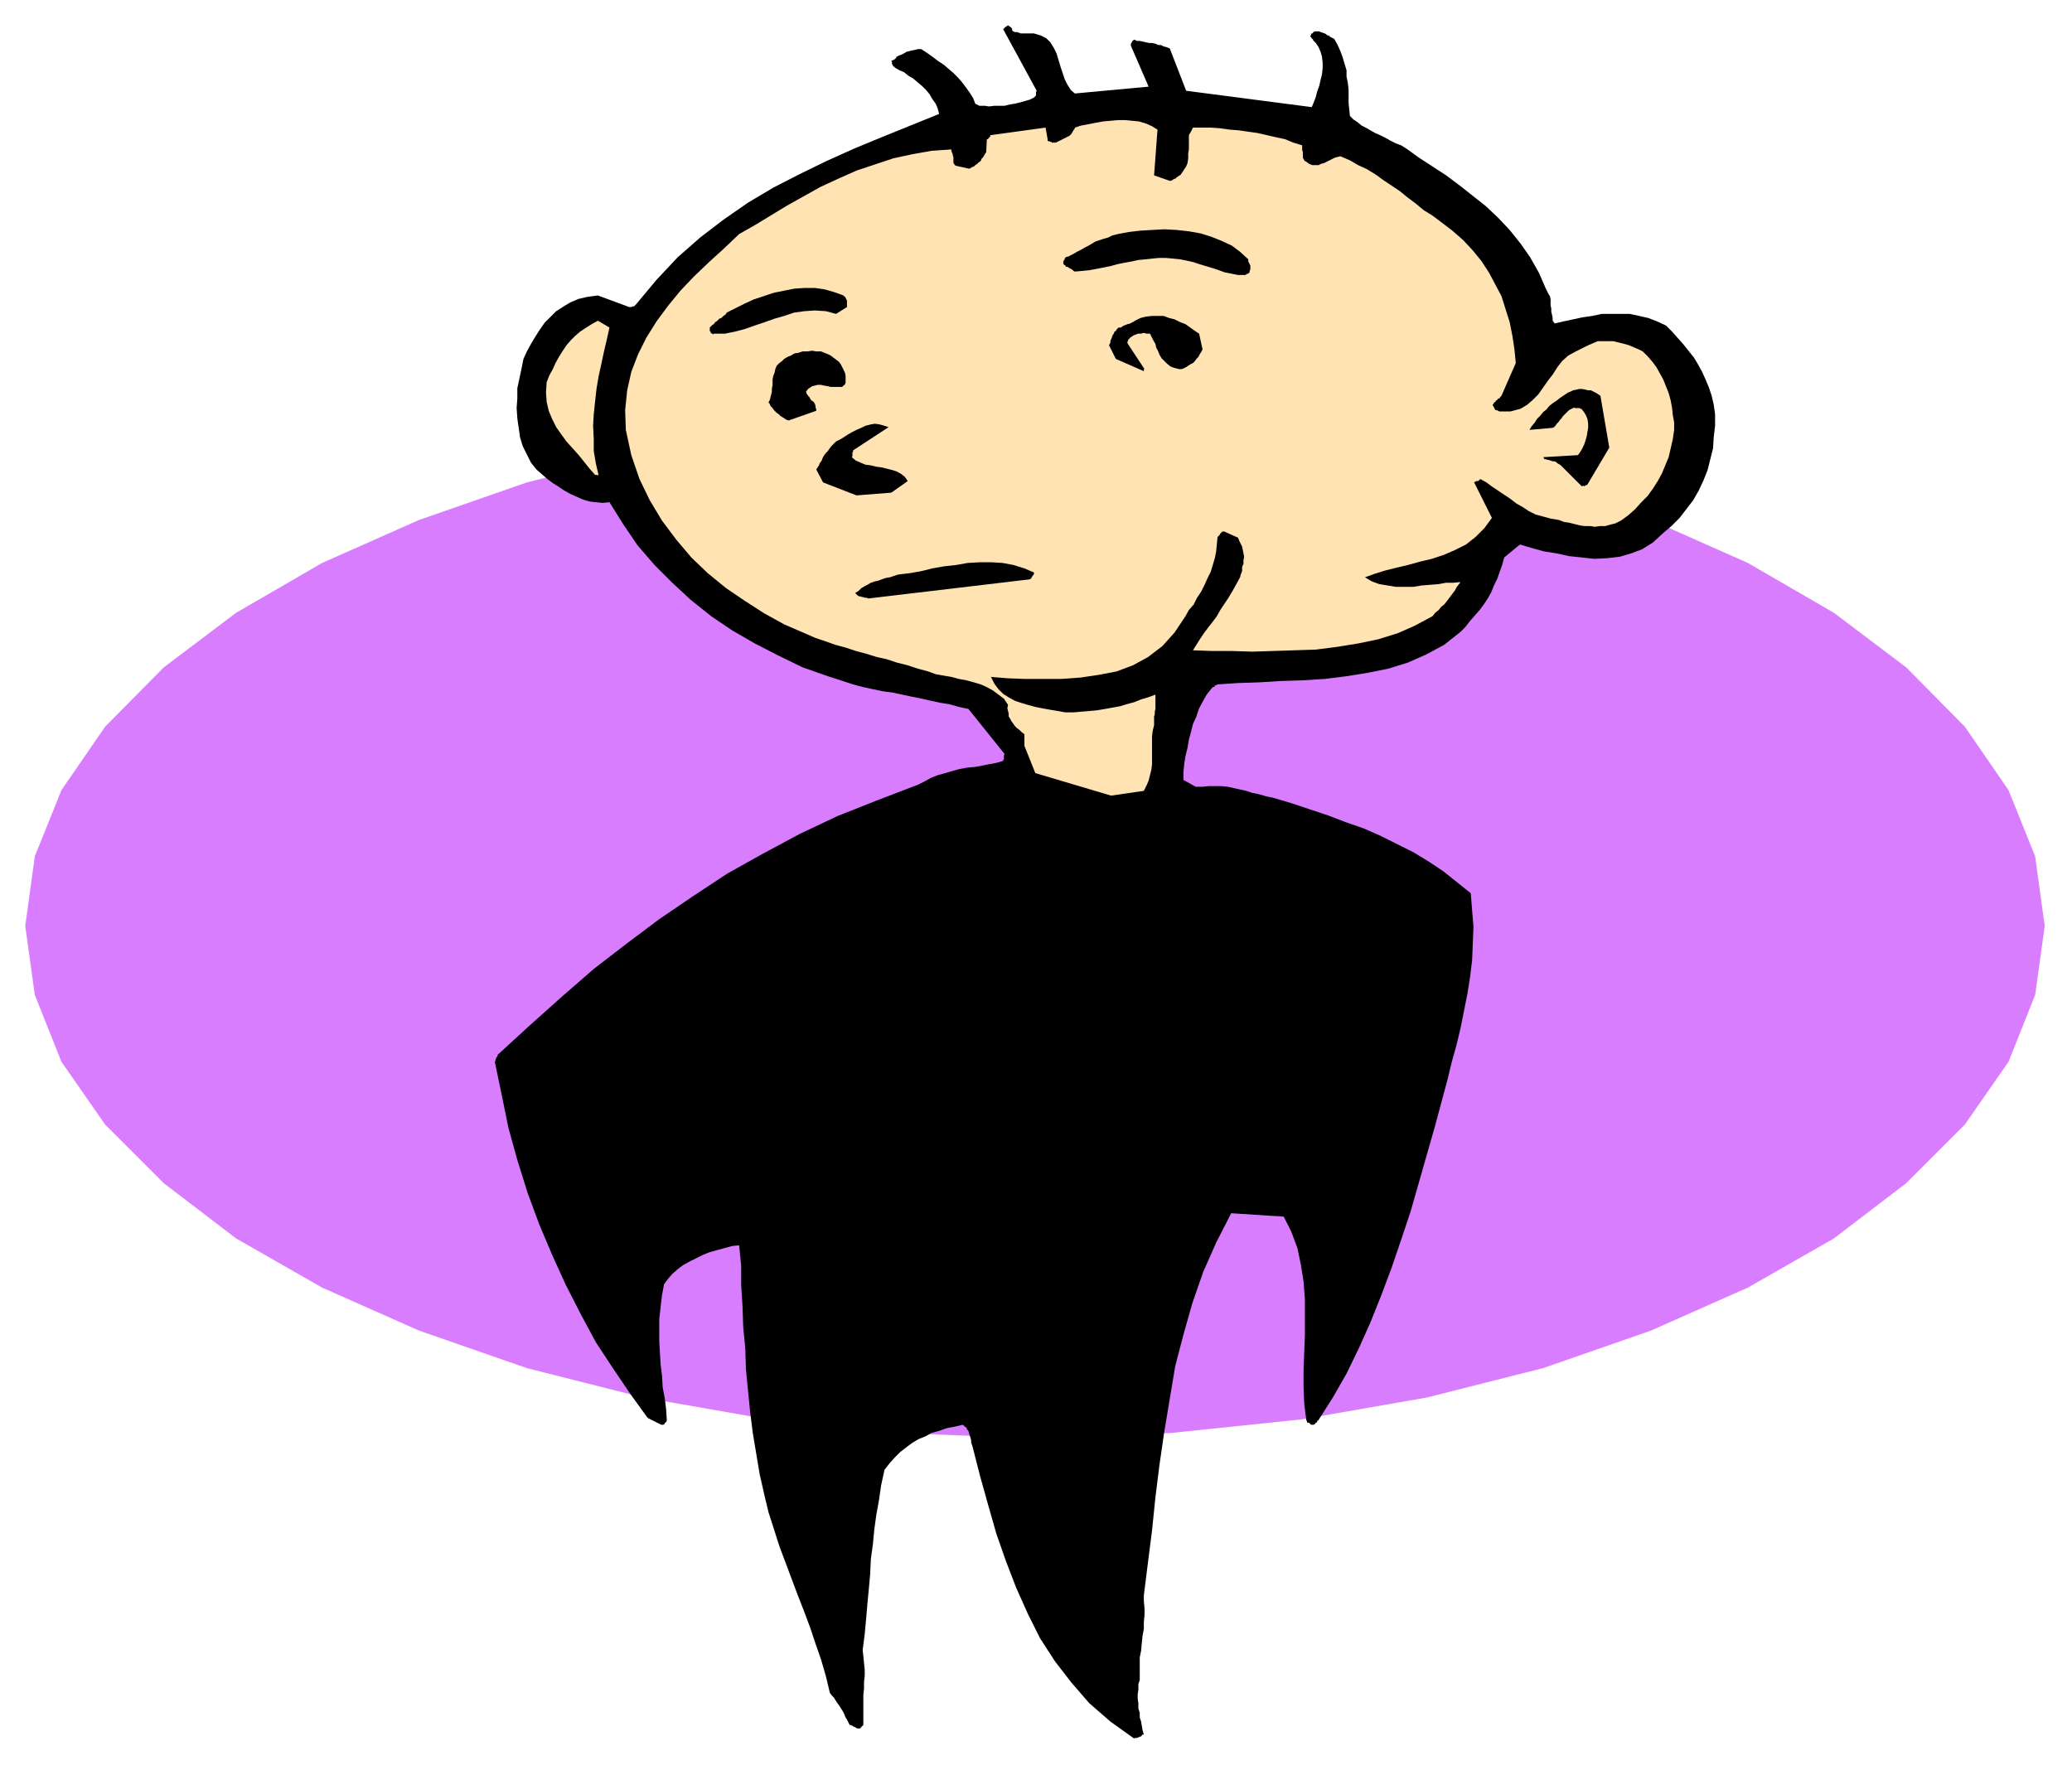 <?xml version="1.0" encoding="UTF-8" standalone="no"?>
<svg
   xmlns:dc="http://purl.org/dc/elements/1.1/"
   xmlns:cc="http://creativecommons.org/ns#"
   xmlns:rdf="http://www.w3.org/1999/02/22-rdf-syntax-ns#"
   xmlns:svg="http://www.w3.org/2000/svg"
   xmlns="http://www.w3.org/2000/svg"
   xmlns:sodipodi="http://sodipodi.sourceforge.net/DTD/sodipodi-0.dtd"
   xmlns:inkscape="http://www.inkscape.org/namespaces/inkscape"
   version="1.0"
   width="129.808mm"
   height="110.612mm"
   id="svg27"
   sodipodi:docname="CCM00984.WMF">
  <sodipodi:namedview
     pagecolor="#ffffff"
     bordercolor="#666666"
     borderopacity="1"
     objecttolerance="10"
     gridtolerance="10"
     guidetolerance="10"
     inkscape:pageopacity="0"
     inkscape:pageshadow="2"
     inkscape:window-width="640"
     inkscape:window-height="480"
     id="namedview29" />
  <defs
     id="defs3">
    <pattern
       id="WMFhbasepattern"
       patternUnits="userSpaceOnUse"
       width="6"
       height="6"
       x="0"
       y="0" />
  </defs>
  <path
     style="fill:#d97dff;fill-rule:evenodd;fill-opacity:1;stroke:none;"
     d="  M 484.153,219.293   L 481.891,202.81   L 475.588,187.134   L 465.246,172.105   L 451.348,158.046   L 434.219,145.118   L 413.857,133.321   L 390.91,123.14   L 365.377,114.252   L 337.905,107.303   L 308.332,102.132   L 277.305,98.9   L 244.985,97.607   L 212.665,98.9   L 181.8,102.132   L 152.227,107.303   L 124.755,114.252   L 99.222,123.14   L 76.275,133.321   L 55.914,145.118   L 38.784,158.046   L 24.886,172.105   L 14.544,187.134   L 8.242,202.81   L 5.979,219.293   L 8.242,235.615   L 14.544,251.452   L 24.886,266.319   L 38.784,280.217   L 55.914,293.306   L 76.275,304.942   L 99.222,315.123   L 124.755,324.011   L 152.227,330.959   L 181.8,336.131   L 212.665,339.363   L 244.985,340.656   L 277.305,339.363   L 308.332,336.131   L 337.905,330.959   L 365.377,324.011   L 390.91,315.123   L 413.857,304.942   L 434.219,293.306   L 451.348,280.217   L 465.246,266.319   L 475.588,251.452   L 481.891,235.615   L 484.153,219.293   L 484.153,219.293  z "
     id="path5" />
  <path
     style="fill:#000000;fill-rule:evenodd;fill-opacity:1;stroke:none;"
     d="  M 268.579,411.76   L 268.579,411.599   L 268.902,411.599   L 269.064,411.599   L 269.225,411.599   L 269.548,411.437   L 269.71,411.437   L 269.872,411.275   L 270.033,411.275   L 270.356,411.114   L 270.356,410.952   L 270.518,410.791   L 270.841,410.791   L 270.518,409.659   L 270.356,408.69   L 270.195,407.72   L 269.872,406.75   L 269.872,405.619   L 269.548,404.65   L 269.548,403.357   L 269.387,402.387   L 269.387,401.256   L 269.548,400.125   L 269.548,398.832   L 269.872,397.862   L 269.872,395.923   L 269.872,394.146   L 269.872,392.53   L 270.195,390.914   L 270.356,389.136   L 270.518,387.52   L 270.841,385.742   L 270.841,384.126   L 271.003,382.51   L 271.003,380.894   L 270.841,379.278   L 270.841,377.824   L 271.811,370.067   L 272.78,362.472   L 273.588,354.553   L 274.558,346.796   L 275.689,339.04   L 276.982,331.283   L 278.275,323.526   L 280.214,316.092   L 282.315,308.659   L 284.9,301.225   L 287.971,294.276   L 291.526,287.327   L 303.969,288.135   L 305.747,291.69   L 307.201,295.569   L 308.009,299.447   L 308.656,303.487   L 308.979,307.689   L 308.979,311.891   L 308.979,316.092   L 308.817,320.294   L 308.656,324.334   L 308.656,328.374   L 308.817,332.414   L 309.302,336.292   L 309.302,336.292   L 309.302,336.454   L 309.464,336.454   L 309.464,336.616   L 309.464,336.777   L 309.625,336.939   L 309.787,336.939   L 309.948,336.939   L 310.11,337.1   L 310.272,337.262   L 310.433,337.424   L 310.595,337.424   L 310.756,337.424   L 310.918,337.424   L 311.08,337.424   L 311.241,337.262   L 311.403,337.262   L 311.403,337.1   L 311.564,336.939   L 311.726,336.939   L 311.888,336.777   L 311.888,336.454   L 312.049,336.454   L 312.211,336.292   L 315.604,330.959   L 318.836,325.303   L 321.745,319.324   L 324.492,313.183   L 327.078,306.719   L 329.502,300.255   L 331.764,293.63   L 334.027,286.842   L 335.966,280.055   L 337.905,273.268   L 339.844,266.481   L 341.622,259.855   L 342.753,255.653   L 343.723,251.613   L 344.854,247.573   L 345.824,243.533   L 346.632,239.493   L 347.44,235.453   L 348.086,231.413   L 348.571,227.373   L 348.732,223.495   L 348.894,219.455   L 348.571,215.576   L 348.248,211.536   L 345.016,208.951   L 341.784,206.365   L 338.39,204.102   L 334.673,201.84   L 330.795,199.901   L 326.916,197.962   L 322.876,196.184   L 318.675,194.73   L 314.473,193.114   L 310.11,191.659   L 305.747,190.205   L 301.384,188.912   L 299.768,188.589   L 298.152,188.104   L 296.536,187.781   L 295.081,187.296   L 293.627,186.973   L 292.172,186.65   L 290.718,186.326   L 289.102,186.165   L 287.648,186.165   L 286.193,186.165   L 284.739,186.326   L 283.123,186.326   L 280.214,184.71   L 280.214,182.933   L 280.376,181.155   L 280.699,179.054   L 281.184,177.115   L 281.507,175.176   L 281.992,173.398   L 282.476,171.459   L 283.284,169.681   L 283.931,167.742   L 284.9,165.965   L 285.708,164.51   L 287.001,162.894   L 287.163,162.733   L 287.324,162.733   L 287.648,162.571   L 287.648,162.409   L 287.809,162.248   L 287.971,162.248   L 288.132,162.248   L 288.132,162.248   L 288.132,162.248   L 288.132,162.248   L 288.132,162.248   L 288.294,162.086   L 293.142,161.763   L 298.152,161.601   L 303.323,161.278   L 308.494,161.117   L 313.665,160.793   L 318.836,160.147   L 323.846,159.339   L 328.694,158.369   L 333.38,156.915   L 337.744,154.976   L 341.945,152.713   L 345.824,149.643   L 346.955,148.512   L 348.086,147.057   L 349.217,145.764   L 350.348,144.472   L 351.318,143.179   L 352.288,141.724   L 353.096,140.27   L 353.742,138.654   L 354.55,137.038   L 355.035,135.583   L 355.681,133.806   L 356.166,132.028   L 359.883,128.958   L 362.63,129.766   L 365.539,130.574   L 368.609,131.059   L 371.518,131.705   L 374.588,132.028   L 377.497,132.351   L 380.568,132.19   L 383.476,131.867   L 386.224,131.059   L 388.809,130.089   L 391.395,128.473   L 393.657,126.372   L 395.758,124.595   L 397.697,122.655   L 399.313,120.555   L 400.929,118.454   L 402.222,116.191   L 403.353,113.767   L 404.323,111.343   L 404.969,108.758   L 405.616,106.172   L 405.777,103.586   L 406.1,100.839   L 406.1,98.092   L 405.777,95.83   L 405.292,93.729   L 404.646,91.79   L 403.838,89.85   L 403.03,88.073   L 402.06,86.295   L 401.091,84.679   L 399.798,83.063   L 398.505,81.447   L 397.212,79.993   L 395.92,78.538   L 394.465,77.084   L 392.364,76.114   L 390.264,75.306   L 388.163,74.821   L 385.9,74.337   L 383.638,74.337   L 381.537,74.337   L 379.275,74.337   L 377.012,74.821   L 374.75,75.145   L 372.488,75.629   L 370.225,76.114   L 368.124,76.599   L 367.64,75.953   L 367.64,75.306   L 367.478,74.498   L 367.316,73.852   L 367.316,73.044   L 367.155,72.397   L 367.155,71.589   L 367.155,70.943   L 366.993,70.135   L 366.67,69.65   L 366.347,69.004   L 366.024,68.357   L 364.408,64.641   L 362.307,60.924   L 360.044,57.692   L 357.459,54.46   L 354.712,51.551   L 351.803,48.804   L 348.732,46.38   L 345.662,43.956   L 342.43,41.532   L 339.198,39.431   L 335.966,37.33   L 333.057,35.229   L 331.764,34.421   L 330.472,33.936   L 329.179,33.29   L 328.048,32.643   L 326.755,31.997   L 325.624,31.512   L 324.492,30.866   L 323.361,30.219   L 322.392,29.735   L 321.422,28.927   L 320.452,28.28   L 319.644,27.472   L 319.483,26.018   L 319.321,24.402   L 319.321,22.786   L 319.321,21.331   L 319.16,19.715   L 318.836,18.099   L 318.836,16.645   L 318.352,15.029   L 317.867,13.413   L 317.382,12.12   L 316.736,10.666   L 315.928,9.211   L 315.604,9.05   L 315.281,8.888   L 314.958,8.726   L 314.635,8.403   L 314.312,8.403   L 313.988,8.08   L 313.665,7.918   L 313.18,7.757   L 312.696,7.595   L 312.372,7.434   L 311.888,7.434   L 311.564,7.434   L 311.403,7.434   L 311.403,7.434   L 311.241,7.434   L 311.08,7.595   L 310.918,7.595   L 310.918,7.757   L 310.756,7.918   L 310.595,7.918   L 310.433,8.08   L 310.433,8.403   L 310.272,8.403   L 310.272,8.565   L 310.272,8.726   L 310.433,8.726   L 310.433,8.888   L 310.433,8.888   L 310.595,9.05   L 310.756,9.211   L 310.918,9.373   L 310.918,9.534   L 311.08,9.696   L 311.241,9.858   L 311.403,10.019   L 311.564,10.181   L 312.211,11.15   L 312.696,12.282   L 313.019,13.413   L 313.18,14.867   L 313.18,16.16   L 313.019,17.615   L 312.696,18.907   L 312.372,20.362   L 311.888,21.655   L 311.564,22.947   L 311.08,24.24   L 310.595,25.371   L 280.86,21.493   L 276.982,11.474   L 276.174,11.15   L 275.528,10.989   L 274.881,10.666   L 274.235,10.666   L 273.588,10.342   L 272.78,10.181   L 272.134,10.181   L 271.326,10.019   L 270.68,9.858   L 269.872,9.696   L 269.225,9.696   L 268.579,9.373   L 268.417,9.534   L 268.256,9.534   L 268.256,9.696   L 268.094,9.696   L 268.094,9.696   L 268.094,9.858   L 267.933,10.019   L 267.933,10.181   L 267.771,10.342   L 267.771,10.666   L 267.771,10.666   L 267.771,10.827   L 271.972,20.523   L 254.52,22.139   L 253.55,21.331   L 252.742,20.039   L 252.096,18.746   L 251.611,17.291   L 251.126,15.837   L 250.641,14.221   L 250.157,12.605   L 249.51,11.312   L 248.702,10.019   L 247.733,9.05   L 246.44,8.403   L 244.824,7.918   L 244.339,7.918   L 244.016,7.918   L 243.693,7.918   L 243.208,7.918   L 242.885,7.918   L 242.561,7.918   L 242.238,7.918   L 241.915,7.918   L 241.592,7.918   L 241.43,7.757   L 241.107,7.757   L 240.945,7.595   L 240.622,7.595   L 240.137,7.595   L 240.137,7.434   L 239.814,7.434   L 239.653,7.11   L 239.653,6.949   L 239.653,6.787   L 239.491,6.626   L 239.329,6.464   L 239.168,6.302   L 238.845,6.141   L 238.683,5.979   L 238.521,6.141   L 238.36,6.141   L 238.36,6.302   L 238.198,6.302   L 238.037,6.464   L 237.875,6.464   L 237.875,6.626   L 237.713,6.787   L 237.552,6.787   L 237.552,6.949   L 237.552,6.949   L 237.552,6.949   L 245.47,21.493   L 245.309,21.816   L 245.309,21.816   L 245.309,21.978   L 245.309,22.139   L 245.309,22.301   L 245.309,22.301   L 245.309,22.463   L 245.309,22.624   L 245.147,22.786   L 245.147,22.786   L 244.985,22.947   L 244.824,23.109   L 243.854,23.594   L 242.723,23.917   L 241.592,24.24   L 240.299,24.563   L 239.168,24.725   L 237.875,25.048   L 236.744,25.048   L 235.451,25.048   L 234.158,25.21   L 233.189,25.048   L 231.896,25.048   L 230.926,24.563   L 230.441,23.271   L 229.633,21.978   L 228.825,20.847   L 227.856,19.554   L 226.886,18.423   L 225.755,17.291   L 224.624,16.322   L 223.493,15.352   L 222.038,14.383   L 220.745,13.413   L 219.614,12.605   L 218.16,11.635   L 217.352,11.635   L 216.705,11.797   L 215.897,11.958   L 215.251,12.12   L 214.605,12.282   L 214.12,12.605   L 213.473,12.928   L 212.989,13.09   L 212.342,13.413   L 212.019,13.898   L 211.534,14.221   L 211.049,14.383   L 211.211,14.706   L 211.211,14.867   L 211.211,14.867   L 211.211,15.191   L 211.373,15.352   L 211.373,15.352   L 211.373,15.514   L 211.534,15.675   L 211.696,15.837   L 211.857,15.837   L 211.857,15.999   L 211.857,15.999   L 212.989,16.645   L 214.12,17.13   L 215.089,17.938   L 216.221,18.584   L 217.352,19.554   L 218.321,20.362   L 219.291,21.331   L 220.099,22.301   L 220.745,23.432   L 221.553,24.563   L 222.038,25.695   L 222.361,26.987   L 215.574,29.735   L 208.787,32.482   L 202.161,35.229   L 195.697,38.138   L 189.395,41.208   L 183.093,44.44   L 177.113,47.996   L 171.296,52.036   L 165.801,56.237   L 160.469,60.924   L 155.459,66.257   L 150.611,72.074   L 150.449,72.236   L 150.288,72.397   L 150.126,72.559   L 149.965,72.559   L 149.803,72.559   L 149.48,72.721   L 149.48,72.721   L 149.318,72.721   L 149.318,72.721   L 149.157,72.721   L 149.157,72.721   L 148.995,72.721   L 141.561,69.973   L 139.137,70.297   L 137.037,70.781   L 135.097,71.589   L 133.481,72.559   L 131.704,73.69   L 130.411,74.983   L 128.957,76.437   L 127.825,78.053   L 126.694,79.831   L 125.725,81.447   L 124.755,83.225   L 123.947,85.002   L 123.462,87.426   L 122.977,89.689   L 122.493,91.951   L 122.493,94.375   L 122.331,96.638   L 122.493,99.062   L 122.816,101.324   L 123.139,103.586   L 123.785,105.687   L 124.755,107.626   L 125.725,109.566   L 127.017,111.182   L 128.31,112.313   L 129.603,113.444   L 130.896,114.414   L 132.189,115.222   L 133.643,116.191   L 135.097,116.999   L 136.552,117.646   L 138.006,118.292   L 139.622,118.777   L 141.077,118.939   L 142.693,119.1   L 144.309,118.939   L 147.541,124.11   L 150.934,129.119   L 154.974,133.806   L 159.176,138.008   L 163.539,142.048   L 168.387,145.926   L 173.397,149.32   L 178.729,152.39   L 184.385,155.299   L 190.041,158.046   L 196.021,160.147   L 202,162.086   L 204.424,162.733   L 206.686,163.217   L 208.949,163.702   L 211.373,164.025   L 213.635,164.51   L 215.897,164.995   L 218.321,165.48   L 220.422,165.965   L 222.685,166.449   L 224.785,166.773   L 227.048,167.419   L 229.31,167.904   L 237.875,178.569   L 237.713,178.893   L 237.713,178.893   L 237.713,179.054   L 237.713,179.216   L 237.713,179.377   L 237.713,179.377   L 237.713,179.539   L 237.713,179.701   L 237.713,179.862   L 237.552,179.862   L 237.552,180.024   L 237.552,180.185   L 235.936,180.67   L 234.158,180.993   L 232.542,181.317   L 230.765,181.64   L 228.987,181.801   L 227.209,182.125   L 225.432,182.609   L 223.816,183.094   L 222.038,183.579   L 220.422,184.225   L 218.968,185.034   L 217.352,185.842   L 207.656,189.558   L 198.283,193.275   L 189.395,197.477   L 180.669,202.163   L 172.265,206.85   L 164.185,212.183   L 156.105,217.677   L 148.349,223.495   L 140.592,229.474   L 133.158,235.938   L 125.563,242.725   L 117.806,249.836   L 117.806,249.997   L 117.806,250.159   L 117.645,250.32   L 117.483,250.482   L 117.483,250.644   L 117.321,250.967   L 117.321,250.967   L 117.321,251.128   L 117.321,251.128   L 117.321,251.29   L 117.321,251.29   L 117.16,251.452   L 118.776,259.209   L 120.392,267.127   L 122.493,274.722   L 124.917,282.479   L 127.664,289.913   L 130.734,297.185   L 133.966,304.295   L 137.521,311.244   L 141.077,317.87   L 145.117,324.011   L 149.157,329.99   L 153.358,335.808   L 156.59,337.424   L 156.913,337.424   L 156.913,337.424   L 157.075,337.424   L 157.237,337.262   L 157.398,337.262   L 157.398,337.1   L 157.398,336.939   L 157.56,336.939   L 157.721,336.777   L 157.883,336.454   L 157.883,336.454   L 157.883,336.292   L 157.721,333.707   L 157.398,331.121   L 156.913,328.535   L 156.752,325.788   L 156.429,323.203   L 156.267,320.455   L 156.105,317.708   L 156.105,315.123   L 156.105,312.375   L 156.429,309.467   L 156.752,306.719   L 157.237,304.134   L 158.206,302.841   L 159.176,301.71   L 160.469,300.578   L 161.761,299.609   L 163.216,298.801   L 164.832,297.993   L 166.448,297.185   L 168.064,296.538   L 169.841,296.054   L 171.619,295.569   L 173.397,295.084   L 175.013,294.922   L 175.497,299.77   L 175.497,304.457   L 175.821,309.467   L 175.982,314.315   L 176.467,319.324   L 176.629,324.334   L 177.113,329.343   L 177.598,334.192   L 178.245,339.363   L 179.053,344.211   L 179.861,349.059   L 180.992,354.068   L 181.961,358.109   L 183.254,362.149   L 184.547,366.189   L 186.001,370.067   L 187.456,373.945   L 188.91,377.824   L 190.365,381.541   L 191.819,385.419   L 193.112,389.298   L 194.405,393.014   L 195.536,396.893   L 196.505,400.933   L 196.99,401.579   L 197.475,402.064   L 197.96,402.872   L 198.283,403.357   L 198.768,404.003   L 199.253,404.811   L 199.576,405.296   L 199.899,405.942   L 200.222,406.75   L 200.545,407.235   L 200.869,407.882   L 201.192,408.528   L 201.515,408.528   L 201.515,408.528   L 201.677,408.69   L 201.838,408.69   L 202,408.851   L 202.323,409.013   L 202.485,409.013   L 202.646,409.175   L 202.969,409.336   L 203.131,409.336   L 203.454,409.336   L 203.454,409.498   L 203.777,409.175   L 203.939,409.013   L 203.939,409.013   L 203.939,409.013   L 203.939,409.013   L 203.939,409.013   L 203.939,409.013   L 203.939,409.013   L 204.101,408.851   L 204.262,408.69   L 204.424,408.528   L 204.424,408.528   L 204.424,407.074   L 204.424,405.619   L 204.424,404.165   L 204.424,402.71   L 204.424,401.418   L 204.585,399.963   L 204.585,398.347   L 204.747,396.893   L 204.747,395.438   L 204.585,393.822   L 204.424,392.206   L 204.262,390.752   L 204.747,387.035   L 205.07,383.48   L 205.393,379.763   L 205.717,376.369   L 206.04,372.814   L 206.201,369.259   L 206.686,365.704   L 207.009,362.31   L 207.494,358.755   L 208.141,355.2   L 208.625,351.806   L 209.433,348.089   L 210.565,346.635   L 211.857,345.18   L 213.15,343.888   L 214.605,342.756   L 215.897,341.787   L 217.513,340.817   L 219.129,340.171   L 220.584,339.363   L 222.361,338.878   L 224.139,338.232   L 225.917,337.908   L 228.017,337.424   L 228.179,337.585   L 228.502,337.908   L 228.825,338.07   L 228.987,338.555   L 229.31,338.878   L 229.472,339.524   L 229.633,340.009   L 229.795,340.494   L 229.957,341.14   L 229.957,341.625   L 230.118,342.11   L 230.28,342.595   L 232.057,349.544   L 233.997,356.492   L 235.936,363.28   L 238.198,369.744   L 240.622,376.046   L 243.369,382.187   L 246.278,388.005   L 249.833,393.499   L 253.712,398.509   L 257.913,403.357   L 262.923,407.72   L 268.579,411.76   L 268.579,411.76  z "
     id="path7" />
  <path
     style="fill:#ffe3b3;fill-rule:evenodd;fill-opacity:1;stroke:none;"
     d="  M 263.084,188.427   L 270.841,187.296   L 271.488,186.003   L 271.972,184.872   L 272.296,183.579   L 272.619,182.286   L 272.78,180.993   L 272.78,179.701   L 272.78,178.408   L 272.78,177.115   L 272.78,175.661   L 272.78,174.368   L 272.942,173.075   L 273.265,171.782   L 273.265,170.974   L 273.265,170.489   L 273.265,169.681   L 273.427,169.197   L 273.427,168.55   L 273.588,167.904   L 273.588,167.257   L 273.588,166.773   L 273.588,166.288   L 273.588,165.641   L 273.588,164.995   L 273.588,164.51   L 271.811,165.157   L 270.195,165.641   L 268.579,166.288   L 266.801,166.773   L 265.185,167.257   L 263.408,167.581   L 261.63,167.904   L 259.691,168.227   L 257.913,168.389   L 255.974,168.55   L 254.197,168.712   L 252.257,168.712   L 250.48,168.389   L 248.541,168.065   L 246.763,167.742   L 245.147,167.419   L 243.369,166.934   L 241.753,166.449   L 240.299,165.965   L 238.845,165.157   L 237.552,164.349   L 236.421,163.217   L 235.451,161.925   L 234.643,160.309   L 238.521,160.632   L 242.723,160.793   L 247.086,160.793   L 251.288,160.793   L 255.813,160.47   L 260.176,159.824   L 264.377,159.016   L 268.256,157.561   L 271.811,155.622   L 275.204,153.036   L 278.113,149.804   L 280.699,145.926   L 281.507,144.472   L 282.638,143.179   L 283.446,141.563   L 284.416,140.108   L 285.224,138.492   L 285.87,137.038   L 286.678,135.422   L 287.163,133.806   L 287.648,132.19   L 287.971,130.574   L 288.132,128.796   L 288.294,127.18   L 288.294,127.18   L 288.456,127.019   L 288.617,126.857   L 288.617,126.857   L 288.779,126.695   L 288.94,126.372   L 288.94,126.372   L 289.102,126.211   L 289.264,126.049   L 289.425,125.887   L 289.748,125.887   L 289.91,125.887   L 293.142,127.342   L 293.465,128.15   L 293.788,128.796   L 294.112,129.443   L 294.273,130.251   L 294.435,131.059   L 294.596,131.867   L 294.435,132.675   L 294.435,133.483   L 294.112,134.291   L 294.112,135.26   L 293.788,136.068   L 293.627,136.715   L 292.657,138.492   L 291.849,139.947   L 290.88,141.563   L 289.91,143.017   L 288.94,144.472   L 288.132,145.926   L 287.163,147.219   L 286.032,148.673   L 285.062,149.966   L 284.092,151.42   L 283.284,152.713   L 282.476,154.006   L 286.84,154.168   L 291.526,154.168   L 296.536,154.329   L 301.545,154.168   L 306.555,154.006   L 311.564,153.844   L 316.574,153.198   L 321.584,152.39   L 326.27,151.42   L 330.956,149.966   L 334.996,148.188   L 339.198,145.926   L 339.844,145.118   L 340.652,144.472   L 341.299,143.664   L 341.945,143.179   L 342.592,142.371   L 343.076,141.724   L 343.561,141.078   L 344.046,140.432   L 344.531,139.785   L 344.854,139.139   L 345.339,138.492   L 345.824,137.846   L 344.208,138.008   L 342.43,138.008   L 340.652,138.331   L 338.713,138.492   L 336.612,138.654   L 334.673,138.977   L 332.572,138.977   L 330.472,138.977   L 328.532,138.654   L 326.593,138.331   L 324.816,137.684   L 323.2,136.715   L 325.462,135.907   L 328.048,135.099   L 330.633,134.452   L 333.38,133.806   L 336.289,132.998   L 339.036,132.351   L 341.945,131.382   L 344.531,130.251   L 347.116,128.958   L 349.379,127.18   L 351.48,125.079   L 353.257,122.655   L 349.056,114.252   L 349.056,114.252   L 349.056,114.252   L 349.217,114.091   L 349.217,114.091   L 349.379,114.091   L 349.54,113.929   L 349.54,113.929   L 349.864,113.929   L 350.025,113.929   L 350.187,113.767   L 350.348,113.606   L 350.51,113.444   L 351.964,114.252   L 353.257,115.222   L 354.712,116.191   L 356.166,117.161   L 357.62,118.131   L 359.075,119.262   L 360.529,120.07   L 361.984,121.039   L 363.6,121.847   L 365.377,122.332   L 367.155,122.817   L 369.094,123.14   L 370.387,123.625   L 371.518,123.787   L 372.811,124.11   L 374.104,124.433   L 375.235,124.595   L 376.528,124.595   L 377.659,124.756   L 378.79,124.595   L 380.083,124.595   L 381.214,124.271   L 382.507,123.948   L 383.8,123.302   L 385.577,122.009   L 387.193,120.555   L 388.648,118.939   L 390.102,117.484   L 391.395,115.707   L 392.526,113.929   L 393.496,112.151   L 394.304,110.212   L 395.112,108.273   L 395.596,106.172   L 396.081,104.071   L 396.404,101.809   L 396.404,100.031   L 396.081,98.254   L 395.92,96.638   L 395.596,94.86   L 395.112,93.082   L 394.465,91.466   L 393.819,89.85   L 393.011,88.396   L 392.203,86.942   L 391.233,85.649   L 390.102,84.356   L 388.971,83.225   L 388.001,82.74   L 386.87,82.255   L 385.739,81.77   L 384.608,81.447   L 383.315,81.124   L 382.022,80.801   L 380.729,80.801   L 379.598,80.801   L 378.305,80.801   L 377.174,81.285   L 376.043,81.77   L 375.073,82.255   L 373.134,83.225   L 371.356,84.194   L 369.902,85.487   L 368.771,86.942   L 367.64,88.719   L 366.508,90.174   L 365.377,91.79   L 364.246,93.406   L 362.953,94.698   L 361.66,95.83   L 360.044,96.799   L 358.267,97.284   L 357.62,97.446   L 357.136,97.446   L 356.812,97.446   L 356.328,97.446   L 355.843,97.446   L 355.52,97.446   L 355.035,97.446   L 354.712,97.284   L 354.388,97.122   L 354.065,97.122   L 353.904,96.799   L 353.742,96.476   L 353.58,96.153   L 353.419,95.991   L 353.58,95.668   L 353.742,95.506   L 353.742,95.345   L 354.065,95.183   L 354.227,94.86   L 354.55,94.698   L 354.712,94.375   L 355.035,94.375   L 355.196,94.052   L 355.52,93.729   L 358.913,85.972   L 358.59,82.74   L 358.105,79.508   L 357.459,76.276   L 356.489,73.205   L 355.52,70.135   L 354.065,67.388   L 352.611,64.641   L 350.833,61.893   L 348.732,59.308   L 346.47,56.884   L 343.884,54.621   L 341.137,52.52   L 339.198,51.066   L 337.097,49.773   L 335.158,48.157   L 333.219,46.703   L 331.441,45.248   L 329.502,43.956   L 327.563,42.663   L 325.785,41.37   L 323.684,40.077   L 321.584,39.108   L 319.644,37.976   L 317.382,37.007   L 316.736,37.168   L 316.089,37.33   L 315.443,37.653   L 314.796,37.976   L 314.15,38.3   L 313.504,38.623   L 312.857,38.784   L 312.211,39.108   L 311.403,39.108   L 310.756,39.108   L 309.948,38.784   L 309.302,38.3   L 308.979,38.138   L 308.817,37.976   L 308.656,37.653   L 308.494,37.33   L 308.494,37.168   L 308.494,36.683   L 308.494,36.36   L 308.494,36.037   L 308.332,35.552   L 308.332,35.229   L 308.332,34.906   L 308.332,34.421   L 306.232,33.775   L 304.292,32.967   L 302.03,32.482   L 299.929,31.997   L 297.828,31.512   L 295.566,31.189   L 293.304,30.866   L 291.203,30.704   L 288.94,30.381   L 286.678,30.219   L 284.577,30.219   L 282.476,30.219   L 281.992,31.189   L 281.507,31.997   L 281.507,33.128   L 281.507,34.259   L 281.507,35.391   L 281.345,36.36   L 281.345,37.492   L 281.184,38.623   L 280.86,39.431   L 280.214,40.4   L 279.568,41.37   L 278.598,42.016   L 278.275,42.34   L 278.113,42.34   L 277.79,42.501   L 277.628,42.663   L 277.467,42.663   L 277.305,42.824   L 277.144,42.824   L 276.982,42.824   L 276.982,42.824   L 276.982,42.824   L 276.982,42.824   L 276.982,42.824   L 273.265,41.532   L 274.073,30.704   L 272.78,29.896   L 271.326,29.25   L 269.71,28.765   L 268.094,28.603   L 266.478,28.442   L 264.7,28.442   L 262.923,28.603   L 261.145,28.765   L 259.368,29.088   L 257.752,29.411   L 255.974,29.735   L 254.52,30.219   L 254.52,30.381   L 254.358,30.543   L 254.358,30.704   L 254.197,30.704   L 254.197,30.866   L 254.035,31.027   L 254.035,31.189   L 253.873,31.351   L 253.712,31.674   L 253.55,31.835   L 253.389,31.997   L 253.227,32.159   L 249.995,33.775   L 249.833,33.775   L 249.51,33.775   L 249.349,33.775   L 249.025,33.775   L 249.025,33.613   L 248.702,33.613   L 248.541,33.451   L 248.379,33.451   L 248.217,33.451   L 248.056,33.29   L 248.056,33.128   L 248.056,32.967   L 247.571,30.219   L 234.643,31.997   L 234.481,31.997   L 234.481,32.159   L 234.481,32.159   L 234.481,32.32   L 234.32,32.482   L 234.32,32.482   L 234.158,32.482   L 234.158,32.643   L 234.158,32.805   L 233.997,32.805   L 233.835,32.967   L 233.673,32.967   L 233.512,36.037   L 233.189,36.522   L 233.027,36.845   L 232.704,37.33   L 232.381,37.653   L 232.219,38.138   L 231.734,38.461   L 231.411,38.784   L 230.926,39.108   L 230.603,39.431   L 230.118,39.592   L 229.633,39.916   L 229.31,39.916   L 226.401,39.269   L 226.078,39.108   L 225.917,38.784   L 225.755,38.623   L 225.755,38.138   L 225.755,37.815   L 225.755,37.653   L 225.755,37.168   L 225.593,36.845   L 225.593,36.522   L 225.432,36.199   L 225.27,35.714   L 225.27,35.391   L 220.584,35.714   L 216.059,36.522   L 211.534,37.492   L 207.171,38.946   L 202.808,40.4   L 198.445,42.34   L 194.243,44.279   L 190.203,46.541   L 186.163,48.804   L 182.446,51.066   L 178.729,53.328   L 175.013,55.429   L 171.457,58.823   L 167.902,62.055   L 164.347,65.449   L 161.115,68.842   L 158.206,72.397   L 155.459,76.114   L 153.035,79.993   L 151.096,83.871   L 149.48,88.073   L 148.51,92.436   L 148.025,97.122   L 148.187,101.809   L 149.48,107.788   L 151.419,113.444   L 153.843,118.454   L 156.752,123.302   L 160.145,127.827   L 163.701,132.028   L 167.579,135.745   L 171.942,139.3   L 176.467,142.371   L 180.992,145.28   L 185.678,147.865   L 190.526,149.966   L 193.112,151.097   L 195.536,151.905   L 197.798,152.713   L 200.222,153.36   L 202.646,154.168   L 205.07,154.814   L 207.656,155.622   L 209.918,156.107   L 212.342,156.915   L 214.928,157.561   L 217.352,158.369   L 219.776,159.016   L 221.553,159.662   L 223.331,159.985   L 225.27,160.309   L 227.048,160.793   L 228.825,161.117   L 230.603,161.601   L 232.219,162.086   L 233.673,162.733   L 235.128,163.541   L 236.421,164.51   L 237.713,165.48   L 238.683,166.934   L 238.521,167.742   L 238.683,168.389   L 238.845,169.035   L 238.845,169.681   L 239.168,170.166   L 239.491,170.813   L 239.976,171.459   L 240.299,171.944   L 240.784,172.429   L 241.43,172.913   L 241.915,173.398   L 242.561,173.883   L 242.561,174.206   L 242.561,174.368   L 242.561,174.691   L 242.561,174.691   L 242.561,175.014   L 242.561,175.176   L 242.561,175.337   L 242.561,175.661   L 242.561,175.822   L 242.561,176.145   L 242.561,176.307   L 242.561,176.63   L 245.147,183.094   L 263.084,188.427   L 263.084,188.427  z "
     id="path9" />
  <path
     style="fill:#000000;fill-rule:evenodd;fill-opacity:1;stroke:none;"
     d="  M 205.717,141.724   L 243.854,137.2   L 243.854,137.2   L 244.016,137.038   L 244.016,137.038   L 244.177,137.038   L 244.177,136.876   L 244.339,136.715   L 244.339,136.715   L 244.339,136.553   L 244.501,136.392   L 244.662,136.23   L 244.824,135.907   L 244.824,135.583   L 242.561,134.614   L 239.976,133.806   L 237.39,133.321   L 234.805,133.159   L 232.057,133.159   L 229.149,133.321   L 226.401,133.806   L 223.493,134.129   L 220.745,134.614   L 218.16,135.26   L 215.413,135.745   L 212.665,136.068   L 211.696,136.392   L 210.726,136.715   L 209.757,136.876   L 208.787,137.2   L 207.979,137.523   L 207.171,137.684   L 206.201,138.008   L 205.393,138.492   L 204.747,138.816   L 203.939,139.3   L 203.293,139.947   L 202.485,140.432   L 202.646,140.593   L 202.808,140.755   L 202.969,140.916   L 203.131,141.078   L 203.454,141.24   L 203.777,141.24   L 204.101,141.401   L 204.424,141.401   L 204.747,141.563   L 205.232,141.563   L 205.555,141.724   L 205.717,141.724   L 205.717,141.724  z "
     id="path11" />
  <path
     style="fill:#000000;fill-rule:evenodd;fill-opacity:1;stroke:none;"
     d="  M 202.808,117.323   L 211.049,116.676   L 214.928,113.929   L 214.281,112.959   L 213.473,112.313   L 212.342,111.667   L 211.373,111.343   L 210.08,111.02   L 208.787,110.697   L 207.494,110.535   L 206.201,110.212   L 204.909,110.05   L 203.777,109.566   L 202.646,109.081   L 201.677,108.273   L 201.838,108.111   L 201.838,107.95   L 201.838,107.788   L 201.838,107.788   L 201.838,107.626   L 201.838,107.465   L 201.838,107.303   L 201.838,107.303   L 201.838,107.142   L 202,106.98   L 202,106.818   L 202,106.657   L 210.403,101.162   L 209.433,100.839   L 208.302,100.516   L 207.171,100.354   L 206.201,100.516   L 204.909,100.839   L 203.939,101.324   L 202.808,101.809   L 201.838,102.294   L 200.707,102.94   L 199.737,103.586   L 198.929,104.071   L 197.96,104.556   L 197.313,105.202   L 196.829,105.687   L 196.344,106.334   L 196.021,106.818   L 195.536,107.303   L 195.051,107.95   L 194.728,108.596   L 194.566,109.081   L 194.081,109.727   L 193.92,110.212   L 193.597,110.697   L 193.273,111.182   L 194.889,114.252   L 202.808,117.323   L 202.808,117.323  z "
     id="path13" />
  <path
     style="fill:#000000;fill-rule:evenodd;fill-opacity:1;stroke:none;"
     d="  M 375.073,115.06   L 375.073,115.06   L 375.073,115.06   L 375.073,115.06   L 375.235,115.06   L 375.396,115.06   L 375.396,114.899   L 375.558,114.899   L 375.558,114.899   L 375.72,114.899   L 375.72,114.899   L 375.72,114.899   L 375.881,114.737   L 381.052,106.01   L 378.952,93.729   L 378.467,93.406   L 377.982,93.082   L 377.336,92.759   L 376.689,92.436   L 376.043,92.436   L 375.396,92.274   L 374.588,92.113   L 373.942,92.113   L 373.296,92.274   L 372.488,92.436   L 371.841,92.759   L 371.356,92.921   L 370.387,93.567   L 369.417,94.214   L 368.609,94.86   L 367.64,95.506   L 366.832,96.153   L 366.185,96.961   L 365.377,97.607   L 364.731,98.415   L 363.923,99.223   L 363.438,100.031   L 362.63,101.001   L 362.145,101.809   L 367.64,101.324   L 367.963,101.162   L 368.286,100.839   L 368.609,100.354   L 369.094,99.87   L 369.417,99.385   L 369.74,99.062   L 370.064,98.577   L 370.548,98.092   L 371.033,97.607   L 371.518,97.122   L 372.164,96.799   L 372.811,96.476   L 372.811,96.638   L 372.972,96.638   L 373.134,96.638   L 373.296,96.638   L 373.296,96.638   L 373.457,96.638   L 373.619,96.638   L 373.619,96.638   L 373.78,96.638   L 374.104,96.638   L 374.104,96.799   L 374.427,96.799   L 375.073,97.607   L 375.558,98.415   L 375.881,99.223   L 376.043,100.354   L 376.043,101.324   L 375.881,102.294   L 375.72,103.263   L 375.396,104.394   L 375.073,105.364   L 374.588,106.334   L 374.104,107.142   L 373.619,107.788   L 365.377,108.273   L 365.539,108.434   L 365.7,108.758   L 366.185,108.758   L 366.347,108.919   L 366.67,108.919   L 367.155,109.081   L 367.64,109.242   L 367.963,109.242   L 368.448,109.404   L 368.771,109.727   L 369.094,109.889   L 369.579,110.212   L 374.427,115.06   L 374.427,115.06   L 374.427,115.222   L 374.427,115.06   L 374.588,115.222   L 374.588,115.06   L 374.588,115.06   L 374.75,115.06   L 374.912,115.06   L 375.073,115.222   L 375.073,115.06   L 375.073,115.222   L 375.073,115.06   L 375.073,115.06  z "
     id="path15" />
  <path
     style="fill:#ffe3b3;fill-rule:evenodd;fill-opacity:1;stroke:none;"
     d="  M 141.561,112.475   L 141.561,112.475   L 141.561,112.636   L 141.561,112.475   L 141.561,112.636   L 141.561,112.475   L 141.723,112.475   L 141.723,112.475   L 141.723,112.475   L 141.723,112.636   L 141.723,112.475   L 141.723,112.636   L 141.723,112.475   L 141.077,109.727   L 140.592,106.818   L 140.592,103.91   L 140.43,100.839   L 140.592,98.092   L 140.915,95.022   L 141.238,92.113   L 141.723,89.204   L 142.369,86.295   L 143.016,83.225   L 143.662,80.477   L 144.309,77.569   L 141.561,75.953   L 140.107,76.761   L 138.814,77.569   L 137.36,78.538   L 136.229,79.508   L 135.097,80.639   L 134.128,81.77   L 133.158,83.225   L 132.35,84.517   L 131.542,85.972   L 130.896,87.426   L 130.088,88.881   L 129.441,90.497   L 129.28,92.921   L 129.441,95.183   L 129.926,97.284   L 130.734,99.223   L 131.704,101.162   L 132.835,102.778   L 134.128,104.556   L 135.582,106.172   L 137.037,107.788   L 138.329,109.404   L 139.622,111.02   L 140.915,112.475   L 141.077,112.475   L 141.077,112.636   L 141.077,112.475   L 141.077,112.636   L 141.077,112.475   L 141.238,112.475   L 141.4,112.475   L 141.4,112.475   L 141.561,112.636   L 141.561,112.475   L 141.561,112.636   L 141.561,112.475   L 141.561,112.475  z "
     id="path17" />
  <path
     style="fill:#000000;fill-rule:evenodd;fill-opacity:1;stroke:none;"
     d="  M 187.294,99.385   L 193.273,97.284   L 193.273,96.961   L 193.112,96.476   L 193.112,96.153   L 192.95,95.668   L 192.789,95.345   L 192.465,95.022   L 192.142,94.86   L 191.819,94.375   L 191.657,94.052   L 191.334,93.729   L 191.011,93.244   L 190.849,92.759   L 191.334,92.113   L 191.819,91.79   L 192.304,91.466   L 192.95,91.305   L 193.597,91.143   L 194.405,91.143   L 195.051,91.305   L 196.021,91.466   L 196.667,91.628   L 197.313,91.628   L 198.121,91.628   L 198.768,91.628   L 198.929,91.628   L 199.253,91.628   L 199.414,91.628   L 199.576,91.466   L 199.737,91.305   L 199.899,91.143   L 200.061,91.143   L 200.061,90.982   L 200.222,90.658   L 200.222,90.497   L 200.222,90.174   L 200.222,89.85   L 200.222,89.042   L 200.061,88.234   L 199.737,87.588   L 199.414,86.942   L 199.091,86.295   L 198.606,85.649   L 197.96,85.164   L 197.313,84.679   L 196.667,84.194   L 196.021,83.871   L 195.213,83.548   L 194.405,83.225   L 193.273,83.225   L 192.304,83.063   L 191.173,83.225   L 190.041,83.225   L 189.072,83.548   L 188.102,83.709   L 187.294,84.194   L 186.486,84.517   L 185.678,85.002   L 185.193,85.487   L 184.547,85.972   L 183.901,86.618   L 183.577,87.426   L 183.416,88.234   L 183.093,89.042   L 182.931,89.85   L 182.931,90.658   L 182.931,91.305   L 182.769,91.951   L 182.769,92.759   L 182.608,93.406   L 182.446,94.052   L 182.285,94.698   L 181.961,95.345   L 182.285,95.668   L 182.446,96.153   L 182.931,96.638   L 183.254,97.122   L 183.577,97.446   L 183.901,97.769   L 184.385,98.092   L 184.87,98.577   L 185.193,98.738   L 185.678,99.062   L 186.163,99.385   L 186.648,99.546   L 186.648,99.546   L 186.648,99.546   L 186.648,99.546   L 186.809,99.546   L 186.971,99.546   L 187.133,99.385   L 187.133,99.385   L 187.133,99.385   L 187.294,99.385   L 187.294,99.385   L 187.294,99.385   L 187.294,99.385   L 187.294,99.385  z "
     id="path19" />
  <path
     style="fill:#000000;fill-rule:evenodd;fill-opacity:1;stroke:none;"
     d="  M 271.003,87.426   L 266.963,81.285   L 266.963,81.285   L 266.963,81.124   L 266.963,80.962   L 266.963,80.801   L 267.125,80.801   L 267.125,80.639   L 267.125,80.477   L 267.125,80.477   L 267.286,80.316   L 267.448,80.154   L 267.609,79.993   L 267.771,79.831   L 268.094,79.669   L 268.256,79.508   L 268.579,79.346   L 269.064,79.185   L 269.387,79.023   L 269.872,79.023   L 270.195,79.023   L 270.68,78.861   L 271.003,78.861   L 271.488,79.023   L 271.811,79.023   L 272.296,79.023   L 272.78,79.993   L 273.104,80.639   L 273.588,81.447   L 273.75,82.255   L 274.235,83.225   L 274.558,84.033   L 275.043,84.841   L 275.689,85.487   L 276.336,86.133   L 277.144,86.78   L 277.952,87.103   L 279.244,87.426   L 279.729,87.426   L 280.214,87.265   L 280.86,86.942   L 281.345,86.618   L 281.83,86.295   L 282.476,85.972   L 282.961,85.487   L 283.284,85.002   L 283.769,84.517   L 284.092,83.871   L 284.416,83.386   L 284.739,82.74   L 283.931,79.023   L 282.961,78.377   L 281.83,77.569   L 280.699,76.761   L 279.406,76.276   L 278.113,75.629   L 276.82,75.306   L 275.528,74.821   L 274.073,74.821   L 272.78,74.821   L 271.326,74.983   L 270.033,75.306   L 268.74,75.953   L 268.256,76.276   L 267.933,76.437   L 267.609,76.599   L 267.125,76.761   L 266.963,76.761   L 266.64,76.922   L 266.155,77.084   L 265.832,77.245   L 265.67,77.407   L 265.347,77.569   L 264.862,77.569   L 264.7,77.73   L 264.377,78.053   L 264.216,78.377   L 263.892,78.538   L 263.731,79.023   L 263.569,79.185   L 263.408,79.508   L 263.246,79.993   L 263.084,80.316   L 262.923,80.801   L 262.923,81.124   L 262.761,81.447   L 262.6,81.77   L 264.216,85.002   L 270.841,87.911   L 270.841,87.911   L 270.841,87.911   L 270.841,87.911   L 270.841,87.911   L 270.841,87.911   L 270.841,87.75   L 270.841,87.588   L 270.841,87.588   L 270.841,87.426   L 270.841,87.426   L 270.841,87.426   L 271.003,87.426   L 271.003,87.426  z "
     id="path21" />
  <path
     style="fill:#000000;fill-rule:evenodd;fill-opacity:1;stroke:none;"
     d="  M 169.033,79.023   L 171.619,79.023   L 174.043,78.538   L 176.467,77.892   L 178.729,77.084   L 181.153,76.276   L 183.416,75.468   L 185.678,74.821   L 188.102,74.013   L 190.526,73.69   L 192.95,73.529   L 195.536,73.69   L 197.96,74.337   L 200.545,72.721   L 200.545,72.721   L 200.545,72.721   L 200.545,72.559   L 200.545,72.559   L 200.545,72.397   L 200.545,72.236   L 200.545,72.074   L 200.545,71.913   L 200.545,71.751   L 200.545,71.589   L 200.545,71.428   L 200.545,71.105   L 200.545,71.105   L 200.545,71.105   L 200.384,70.943   L 200.384,70.781   L 200.222,70.62   L 200.222,70.62   L 200.222,70.62   L 200.222,70.458   L 200.061,70.297   L 199.899,70.135   L 199.737,70.135   L 199.737,69.973   L 197.475,69.165   L 195.213,68.519   L 192.95,68.196   L 190.526,68.196   L 188.102,68.357   L 185.678,68.842   L 183.254,69.327   L 180.83,70.135   L 178.406,70.943   L 176.305,71.913   L 174.043,73.044   L 172.104,74.013   L 171.781,74.498   L 171.296,74.821   L 170.811,75.306   L 170.326,75.468   L 170.003,75.791   L 169.68,76.114   L 169.357,76.276   L 169.033,76.761   L 168.71,76.922   L 168.549,77.084   L 168.225,77.407   L 168.064,77.569   L 168.064,77.569   L 168.064,77.73   L 168.064,78.053   L 168.064,78.053   L 168.064,78.377   L 168.225,78.538   L 168.225,78.7   L 168.387,78.861   L 168.549,79.023   L 168.71,79.023   L 168.872,79.185   L 169.033,79.023   L 169.033,79.023  z "
     id="path23" />
  <path
     style="fill:#000000;fill-rule:evenodd;fill-opacity:1;stroke:none;"
     d="  M 293.142,65.125   L 293.142,65.125   L 293.465,65.125   L 293.627,65.125   L 293.788,65.125   L 293.95,65.125   L 294.112,65.125   L 294.273,65.125   L 294.596,65.125   L 294.596,65.125   L 294.92,65.125   L 295.081,64.964   L 295.404,64.802   L 295.566,64.802   L 295.728,64.641   L 295.889,64.479   L 295.889,64.156   L 296.051,63.833   L 296.051,63.671   L 296.051,63.186   L 296.051,62.863   L 295.889,62.54   L 295.728,62.217   L 295.566,61.893   L 295.566,61.408   L 293.627,59.631   L 291.688,58.176   L 289.264,57.045   L 286.84,56.076   L 284.254,55.268   L 281.507,54.783   L 278.598,54.46   L 275.689,54.298   L 272.78,54.46   L 270.033,54.621   L 267.286,54.944   L 264.7,55.429   L 263.408,55.752   L 262.438,56.237   L 261.307,56.56   L 260.337,56.884   L 259.368,57.207   L 258.56,57.692   L 257.752,58.176   L 256.782,58.661   L 255.974,59.146   L 255.005,59.631   L 254.197,60.116   L 253.227,60.6   L 253.065,60.762   L 252.742,60.762   L 252.742,60.762   L 252.419,60.924   L 252.257,60.924   L 252.257,60.924   L 252.257,61.085   L 252.096,61.247   L 252.096,61.408   L 252.096,61.408   L 252.096,61.408   L 252.096,61.408   L 251.773,61.893   L 251.773,62.217   L 251.773,62.378   L 251.934,62.701   L 252.257,62.863   L 252.419,63.186   L 252.742,63.186   L 253.227,63.509   L 253.55,63.671   L 253.873,63.833   L 254.197,64.156   L 254.52,64.317   L 256.297,64.156   L 257.913,63.994   L 259.691,63.671   L 261.307,63.348   L 262.923,63.025   L 264.7,62.54   L 266.317,62.217   L 268.094,61.893   L 269.548,61.57   L 271.326,61.408   L 272.78,61.247   L 274.396,61.085   L 276.012,61.085   L 277.79,61.247   L 279.406,61.408   L 281.022,61.732   L 282.476,62.055   L 283.931,62.54   L 285.547,63.025   L 287.163,63.509   L 288.617,63.994   L 289.91,64.479   L 291.526,64.802   L 293.142,65.125   L 293.142,65.125  z "
     id="path25" />
</svg>
